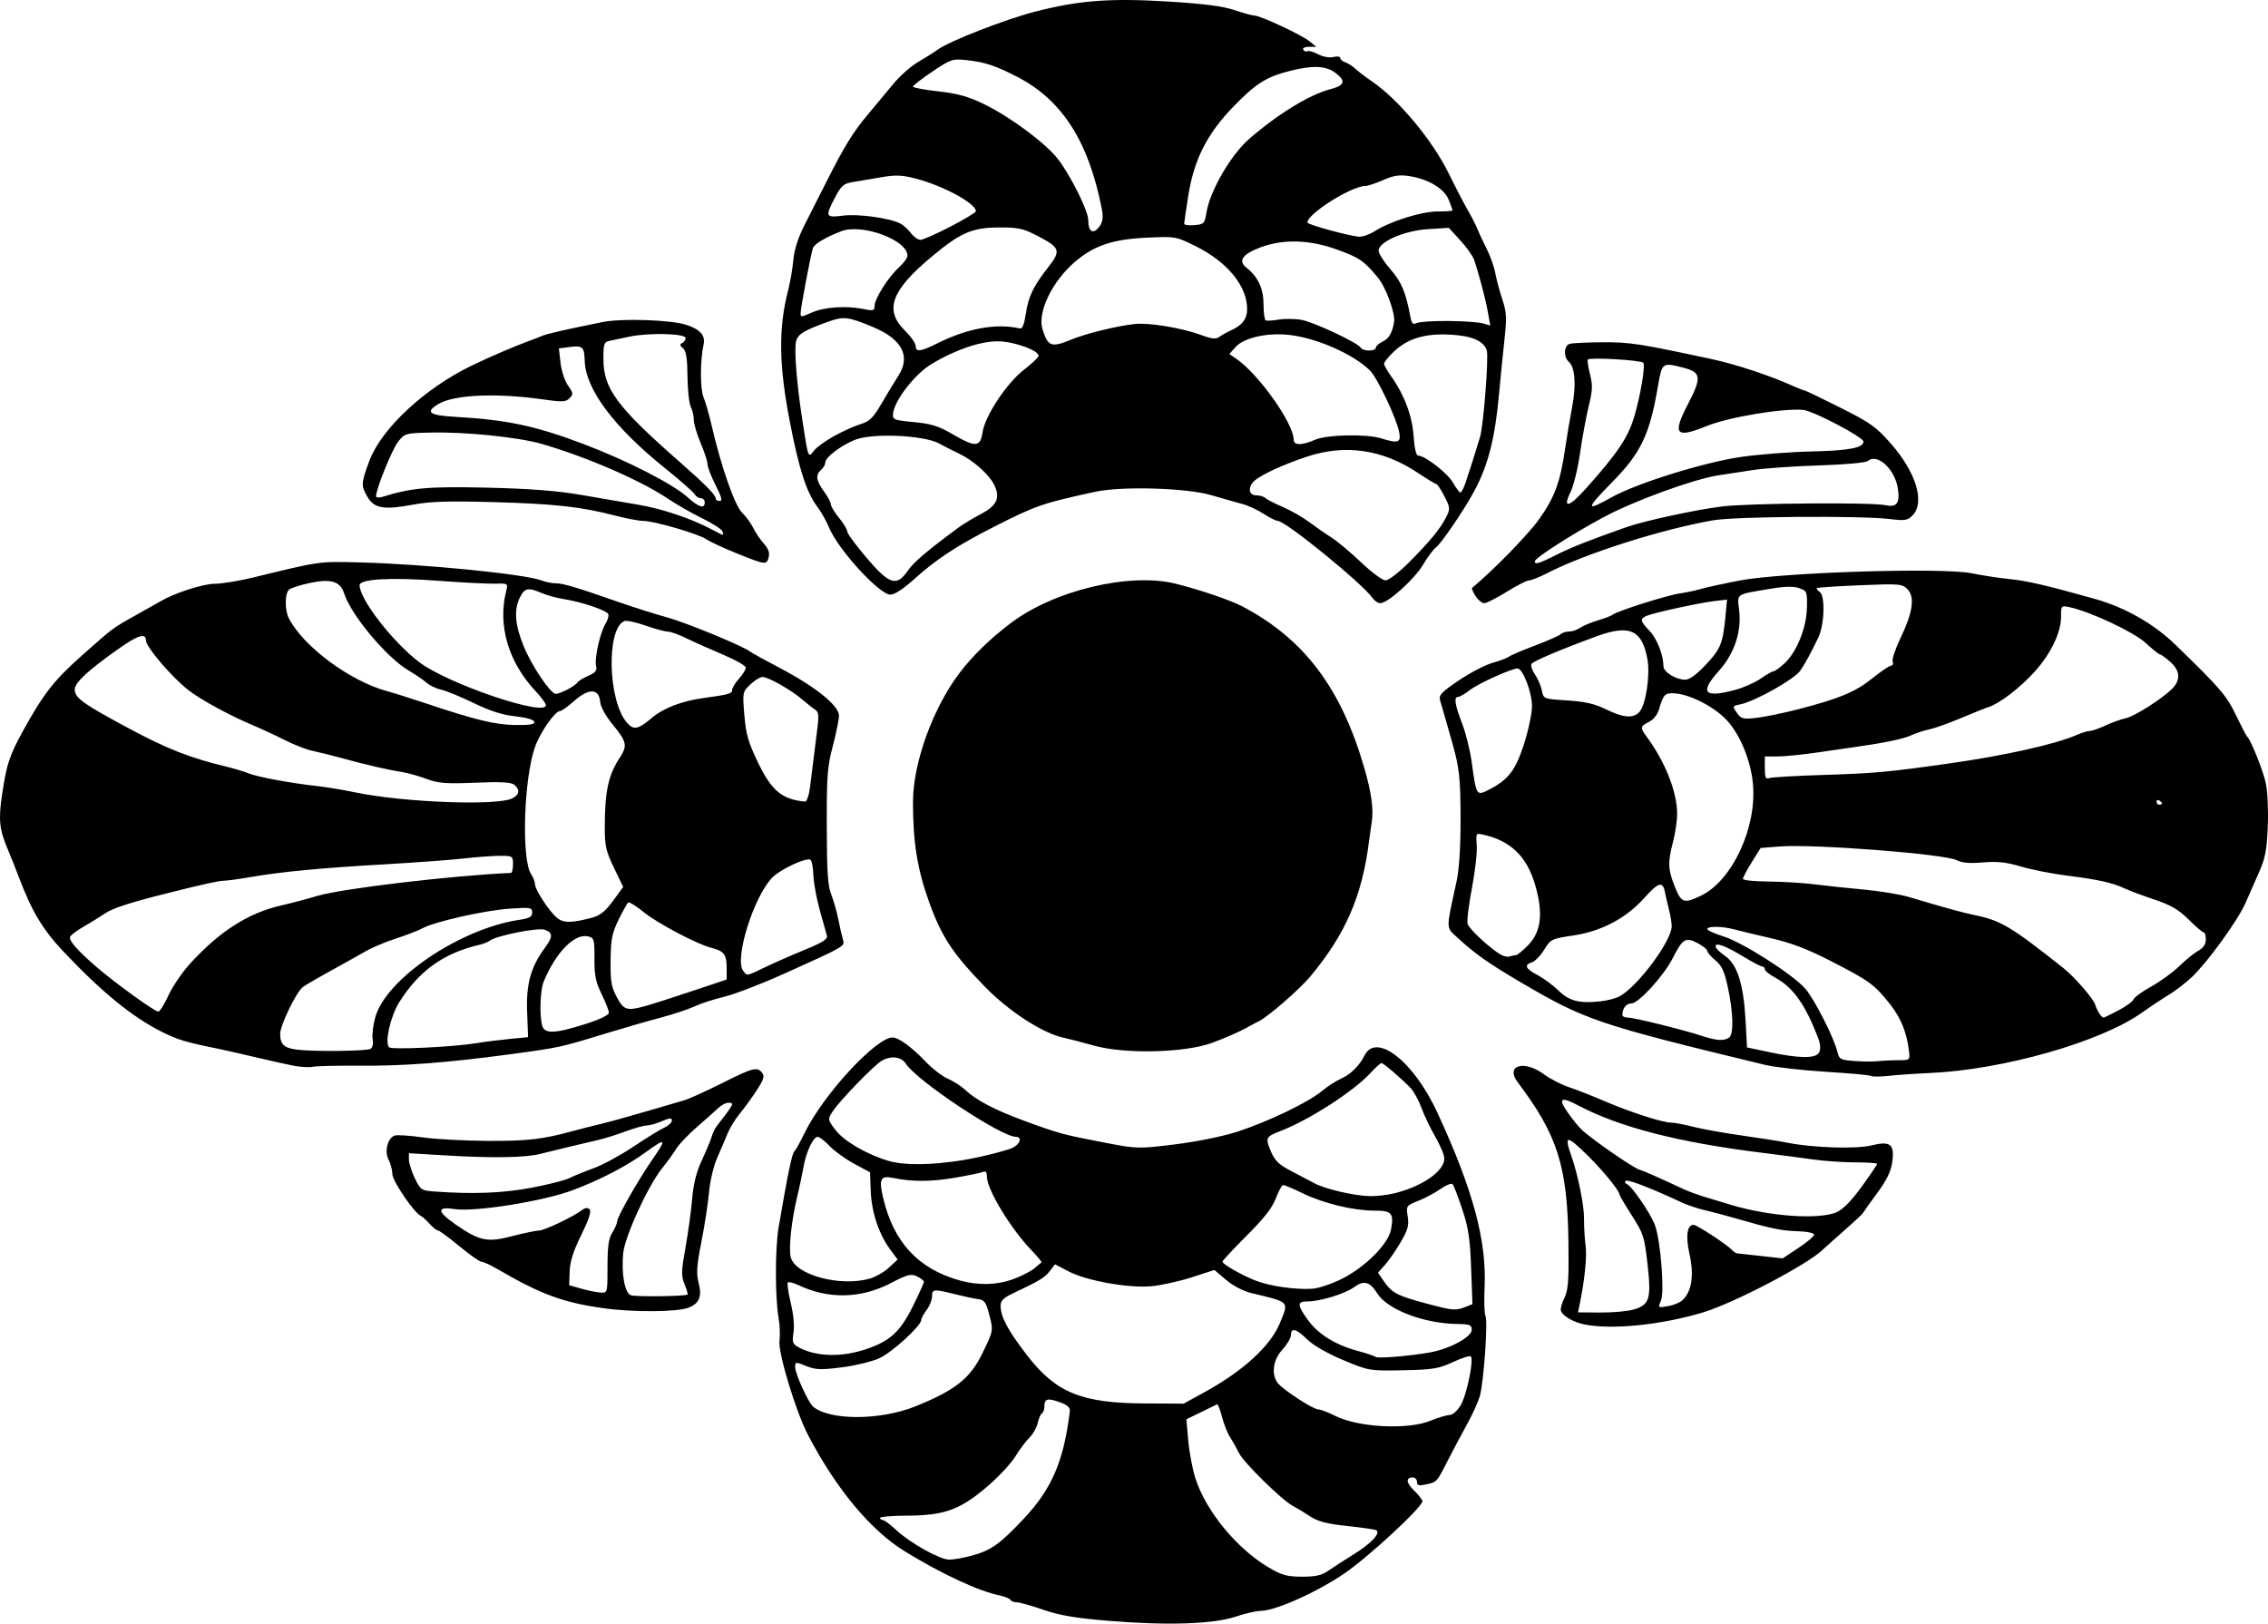 <?xml version="1.0" encoding="UTF-8" standalone="no"?>
<!-- Created with Inkscape (http://www.inkscape.org/) -->
<svg
   xmlns:svg="http://www.w3.org/2000/svg"
   xmlns="http://www.w3.org/2000/svg"
   version="1.0"
   width="910.832"
   height="651.997"
   id="svg3389">
  <defs
     id="defs3391" />
  <g
     transform="translate(274.355,-171.501)"
     id="layer1">
    <path
       d="M 170.936,822.386 C 157.668,821.294 151.202,820.201 144.669,817.947 C 139.903,816.302 135.105,814.957 134.008,814.957 C 132.911,814.957 131.747,814.51 131.421,813.964 C 131.096,813.418 129.21,812.637 127.231,812.227 C 118.585,810.437 103.953,803.64 89.003,794.469 C 75.321,786.075 61.321,769.239 50.117,747.705 C 45.257,738.364 38.081,714.699 38.688,710.013 C 38.99,707.68 38.821,703.463 38.312,700.642 C 36.897,692.793 36.9,672.779 38.317,664.495 C 42.079,642.51 43.74,634.532 44.71,633.782 C 45.16,633.434 47.013,630.1 48.828,626.373 C 56.278,611.078 77.453,588.125 84.114,588.125 C 86.545,588.125 91.898,592.056 97.547,597.992 C 100.14,600.717 104.1,603.743 106.347,604.715 C 108.594,605.688 111.67,607.655 113.182,609.086 C 117.691,613.353 125.146,617.249 137.384,621.734 C 150.945,626.704 152.568,627.141 169.607,630.414 C 182.338,632.859 182.858,632.871 197.659,631.032 C 206.366,629.951 216.923,627.797 222.639,625.936 C 234.945,621.931 251.004,614.21 256.478,609.669 C 258.753,607.781 262.218,605.54 264.178,604.689 C 267.938,603.057 271.611,599.437 273.626,595.38 C 278.328,585.912 293.392,597.704 302.902,618.298 C 317.245,649.357 322.743,669.74 321.853,688.561 C 321.598,693.96 321.76,699.09 322.213,699.959 C 323.24,701.931 321.553,726.268 319.994,731.971 C 319.361,734.289 317.049,739.418 314.857,743.37 C 312.666,747.322 309.175,753.889 307.1,757.964 C 302.583,766.835 302.759,766.643 298.269,767.623 C 295.427,768.244 294.694,768.035 294.694,766.604 C 294.694,765.613 293.981,764.803 293.109,764.803 C 290.105,764.803 290.293,766.889 293.589,770.113 C 295.407,771.89 296.894,773.784 296.894,774.32 C 296.894,776.699 275.534,796.503 265.653,803.285 C 254.637,810.846 237.814,818.377 231.938,818.377 C 230.26,818.377 225.748,819.421 221.912,820.698 C 212.855,823.712 194.441,824.322 170.936,822.386 z M 258.942,802.36 C 260.757,801.082 265.46,798.048 269.393,795.617 C 276.285,791.358 280.195,787.173 278.373,786.006 C 277.892,785.698 272.644,784.931 266.71,784.302 C 258.63,783.446 254.92,782.494 251.931,780.514 C 249.737,779.059 246.562,777.14 244.875,776.25 C 240.432,773.904 225.104,758.853 223.222,754.989 C 222.34,753.177 220.752,750.358 219.692,748.725 C 218.633,747.091 217.149,743.366 216.395,740.446 C 215.642,737.526 214.758,735.272 214.432,735.437 C 214.106,735.602 211.199,737.019 207.973,738.586 L 202.108,741.436 L 202.849,749.985 C 203.257,754.687 204.553,761.523 205.73,765.176 C 209.964,778.324 222.234,793.27 235.048,800.888 C 240.366,804.05 242.449,804.633 248.491,804.656 C 253.904,804.677 256.444,804.119 258.942,802.36 z M 115.911,796.203 C 123.596,794.129 127.186,791.584 136.741,781.433 C 148.058,769.412 152.877,758.179 155.284,738.215 C 155.465,736.717 154.321,735.696 151.208,734.573 C 146.355,732.822 145.084,733.182 145.084,736.307 C 145.084,737.486 144.627,738.744 144.069,739.102 C 143.51,739.46 142.742,741.221 142.362,743.016 C 141.981,744.811 140.501,747.417 139.071,748.809 C 137.642,750.2 135.069,753.645 133.353,756.464 C 131.637,759.284 126.395,764.842 121.703,768.816 C 111.024,777.864 104.788,780.078 89.807,780.144 C 83.909,780.17 79.082,780.576 79.081,781.046 C 79.081,781.516 79.574,781.901 80.177,781.901 C 80.78,781.901 83.203,783.707 85.561,785.914 C 91.084,791.085 102.982,797.748 106.803,797.811 C 108.438,797.837 112.536,797.114 115.911,796.203 z M 300.195,742.006 C 303.265,740.752 306.708,739.726 307.846,739.726 C 309.022,739.726 310.936,738.015 312.279,735.764 C 314.664,731.765 317.616,717.503 316.334,716.174 C 315.953,715.78 312.723,716.814 309.156,718.472 C 303.425,721.137 301.089,721.519 289.057,721.754 C 275.552,722.018 275.359,721.985 264.992,717.64 C 258.655,714.983 253.008,711.738 250.645,709.395 C 246.29,705.076 244.091,704.487 244.091,707.641 C 244.091,708.802 242.528,711.446 240.619,713.516 C 236.869,717.582 236.087,723.472 238.837,726.947 C 240.935,729.599 252.972,737.443 254.987,737.472 C 255.952,737.485 258.969,738.622 261.692,739.998 C 271.089,744.747 290.947,745.783 300.195,742.006 z M 93.257,736.264 C 109.11,729.883 115.209,725.091 120.041,715.219 C 124.596,705.913 124.598,705.905 122.97,699.581 C 121.671,694.535 120.977,693.508 118.677,693.229 C 117.167,693.046 112.931,692.148 109.262,691.234 C 100.531,689.059 99.986,689.112 99.957,692.137 C 99.944,693.548 98.964,695.984 97.781,697.551 C 96.598,699.119 95.619,700.931 95.606,701.58 C 95.556,703.953 83.882,714.613 78.784,716.94 C 75.898,718.257 69.101,719.901 63.678,720.593 C 55.292,721.662 53.158,721.582 49.398,720.051 C 45.14,718.318 44.978,718.335 44.978,720.512 C 44.978,723.114 50.222,734.667 52.158,736.333 C 58.726,741.98 79.138,741.946 93.257,736.264 z M 209.394,730.559 C 224.944,722.022 235.85,712.033 239.622,702.871 C 243.301,693.938 243.856,694.526 228.182,690.763 C 224.965,689.99 220.8,687.818 218.035,685.471 L 213.346,681.489 L 204.242,684.435 C 199.234,686.056 191.92,687.669 187.987,688.021 C 178.775,688.843 161.939,685.815 154.755,682.042 L 149.339,679.199 L 147.309,681.872 C 145.308,684.508 142.978,685.924 132.709,690.743 C 128.686,692.631 127.483,693.796 127.483,695.804 C 127.483,700.294 130.403,705.766 138.148,715.789 C 149.746,730.799 159.921,734.953 185.418,735.086 L 201.001,735.167 L 209.394,730.559 z M 299.861,714.613 C 307.787,713.221 316.696,708.405 316.696,705.511 C 316.696,703.553 315.922,703.241 310.92,703.177 C 297.463,703.007 282.851,697.419 278.743,690.873 C 275.776,686.145 273.359,685.506 269.424,688.409 C 265.837,691.056 255.739,694.132 250.638,694.132 C 246.484,694.132 246.549,695.605 250.966,701.654 C 255.129,707.355 261.99,711.588 271.016,714.024 C 274.542,714.976 277.701,716.039 278.037,716.387 C 278.743,717.119 291.493,716.082 299.861,714.613 z M 72.714,713.527 C 82.87,710.277 87.085,706.508 92.266,696.043 C 94.694,691.138 96.681,686.732 96.681,686.252 C 96.681,685.772 95.426,684.786 93.892,684.062 C 91.473,682.92 90.077,683.28 83.374,686.778 C 71.432,693.01 58.3,693.293 46.314,687.578 C 44.326,686.63 42.405,686.159 42.045,686.532 C 41.685,686.905 42.203,690.564 43.197,694.662 C 44.29,699.171 44.732,703.871 44.317,706.563 C 43.717,710.448 43.96,711.196 46.229,712.459 C 53.025,716.241 62.98,716.643 72.714,713.527 z M 314.019,696.383 L 316.986,695.214 L 316.45,680.71 C 316.011,668.802 315.372,664.573 312.882,657.086 C 311.214,652.071 309.477,647.55 309.023,647.041 C 308.568,646.531 306.376,647.394 304.151,648.959 C 301.926,650.523 297.903,652.675 295.21,653.741 C 290.378,655.653 290.323,655.734 290.985,660.025 C 291.542,663.632 291.052,665.401 288.108,670.418 C 286.157,673.743 283.316,677.838 281.796,679.517 L 279.032,682.571 L 281.439,686.074 C 284.589,690.658 286.798,691.826 297.994,694.828 C 309.084,697.801 310.154,697.905 314.019,696.383 z M 264.759,684.937 C 274.13,680.157 283.25,670.953 284.286,665.229 C 285.479,658.644 284.601,657.656 277.56,657.656 C 269.163,657.656 257.075,654.732 248.86,650.714 C 245.131,648.89 241.609,647.397 241.034,647.397 C 240.46,647.397 239.116,649.767 238.049,652.664 C 236.65,656.459 233.382,660.65 226.348,667.673 C 220.981,673.031 216.589,677.748 216.589,678.155 C 216.589,679.174 224.183,683.504 229.962,685.782 C 235.556,687.986 245.964,689.471 252.658,689.02 C 255.253,688.846 260.698,687.008 264.759,684.937 z M 132.864,685.058 C 136.109,683.829 139.815,681.911 141.099,680.796 C 142.384,679.68 143.64,678.634 143.892,678.471 C 144.145,678.308 142.412,676.177 140.042,673.736 C 131.668,665.111 121.983,649.181 121.983,644.031 C 121.983,642.105 121.525,641.637 120.169,642.176 C 119.171,642.572 114.097,643.614 108.893,644.49 C 99.44,646.083 91.958,646.101 84.445,644.55 C 79.268,643.481 78.533,644.841 80.257,652.29 C 84.4,670.182 94.218,680.886 110.844,685.635 C 118.364,687.783 126.212,687.578 132.864,685.058 z M 75.013,684.936 C 77.315,684.274 80.76,682.286 82.669,680.518 L 86.141,677.304 L 83.03,673.078 C 78.539,666.978 75.643,658.18 75.327,649.677 L 75.052,642.268 L 68.702,638.849 C 65.21,636.968 60.77,633.762 58.835,631.724 C 56.9,629.687 54.736,628.02 54.026,628.02 C 52.21,628.02 49.381,634.111 48.284,640.383 C 47.773,643.301 46.61,648.765 45.698,652.527 C 43.524,661.499 42.335,672.771 43.191,676.305 C 44.927,683.473 63.032,688.384 75.013,684.936 z M 285.681,650.689 C 296.904,647.933 305.698,641.78 305.692,636.687 C 305.691,635.368 304.061,631.468 302.071,628.02 C 300.081,624.572 297.555,619.283 296.457,616.268 C 295.36,613.252 293.364,609.661 292.022,608.289 C 288.118,604.294 281.202,598.383 280.432,598.383 C 280.043,598.383 278.019,600.229 275.934,602.485 C 269.082,609.897 251.25,621.355 239.691,625.774 C 234.012,627.944 233.752,628.505 235.992,633.765 C 237.641,637.637 239.215,639.179 244.09,641.699 C 247.418,643.419 251.678,645.661 253.556,646.682 C 257.785,648.981 269.451,651.69 275.781,651.842 C 278.387,651.905 282.842,651.386 285.681,650.689 z M 118.764,636.143 C 124.556,634.884 130.62,633.228 132.239,632.464 C 135.34,631 136.274,628.02 133.632,628.02 C 127.717,628.02 93.986,605.619 89.435,598.668 C 87.583,595.839 83.656,595.327 79.833,597.417 C 76.832,599.057 62.524,613.843 59.926,617.989 C 58.034,621.008 58.057,621.146 61.113,625.199 C 64.555,629.763 73.828,635.154 82.682,637.737 C 90.023,639.879 104.527,639.238 118.764,636.143 z M 361.799,703.329 C 357.459,702.428 353.296,700 352.525,697.919 C 352.242,697.154 352.851,694.835 353.879,692.765 C 355.439,689.625 355.713,685.985 355.538,670.77 C 355.184,639.983 351.206,627.348 335.197,606.167 C 330.041,599.344 337.618,596.973 345.668,602.89 C 348.187,604.742 352.723,607.079 355.748,608.083 C 358.773,609.088 365.209,611.614 370.049,613.696 C 380.324,618.117 393.371,622.321 396.821,622.321 C 398.148,622.321 402.073,623.061 405.543,623.965 C 409.013,624.87 417.792,626.448 425.053,627.472 C 432.313,628.496 440.67,629.817 443.623,630.407 C 453.722,632.424 471.103,632.981 477.139,631.481 C 484.853,629.563 486.584,630.947 485.563,638.213 C 485.035,641.967 483.34,645.434 479.453,650.712 C 476.494,654.729 473.935,658.319 473.765,658.691 C 473.595,659.062 470.238,662.187 466.305,665.635 C 462.373,669.083 458.499,672.547 457.697,673.333 C 451.663,679.249 422.138,694.719 409.652,698.508 C 392.957,703.574 372.774,705.607 361.799,703.329 z M 381.957,697.306 C 388.155,695.382 388.859,692.958 387.277,678.984 C 386.047,668.128 385.629,666.833 381.029,659.666 C 378.318,655.441 376.099,651.687 376.099,651.325 C 376.099,649.796 369.628,641.809 363.471,635.738 C 354.773,627.162 353.712,627.154 356.705,635.691 C 359.389,643.346 361.894,655.818 361.802,661.076 C 361.753,663.897 362.026,668.59 362.408,671.505 C 363.014,676.125 362.084,685.386 360.004,695.467 L 359.375,698.511 L 368.525,698.573 C 373.557,698.607 379.602,698.037 381.957,697.306 z M 401.369,693.592 C 405.033,690.156 406.042,683.594 404.183,675.29 C 402.522,667.865 403.14,663.356 405.819,663.356 C 407.044,663.356 418.898,671.083 421.006,673.256 C 421.806,674.08 422.796,674.782 423.206,674.816 C 423.617,674.849 427.913,675.319 432.753,675.859 L 441.554,676.84 L 447.87,672.663 C 451.343,670.365 454.19,667.953 454.195,667.304 C 454.2,666.645 451.394,666.042 447.846,665.94 C 441.157,665.748 436.902,664.882 423.403,660.967 C 418.865,659.652 412.924,658.073 410.202,657.459 C 407.479,656.846 403.271,655.42 400.851,654.29 C 388.393,648.477 379.203,644.948 378.518,645.713 C 378.095,646.184 378.346,646.791 379.076,647.062 C 380.98,647.768 388.429,658.653 390.227,663.356 C 392.538,669.402 394.213,690.35 392.666,693.867 C 391.428,696.685 391.467,696.715 395.442,696.047 C 397.659,695.674 400.327,694.569 401.369,693.592 z M 463.243,658.288 C 465.745,657.205 469.183,653.703 473.278,648.065 C 476.703,643.349 479.506,639.218 479.506,638.885 C 479.506,638.551 475.582,638.279 470.785,638.279 C 465.989,638.279 458.44,637.766 454.009,637.138 C 449.579,636.511 440.014,635.259 432.753,634.354 C 399.651,630.232 375.928,624.114 359.614,615.489 C 352.439,611.697 351.24,612.45 355.247,618.231 C 357.164,620.997 359.794,624.216 361.091,625.385 C 365.652,629.493 381.289,640.302 383.905,641.154 C 386.25,641.918 391.039,644.028 401.951,649.105 C 403.766,649.95 407.727,651.387 410.752,652.299 C 413.777,653.211 418.232,654.555 420.652,655.286 C 436.203,659.985 456.087,661.386 463.243,658.288 z M -32.027,696.837 C -48.503,694.493 -57.038,691.334 -74.828,680.992 C -77.495,679.442 -80.275,678.174 -81.007,678.174 C -81.739,678.174 -85.745,675.355 -89.91,671.911 C -94.074,668.466 -97.92,665.645 -98.455,665.642 C -98.991,665.638 -100.51,664.427 -101.832,662.949 C -103.153,661.472 -104.709,660.061 -105.289,659.815 C -107.944,658.686 -116.736,645.825 -116.772,643.019 C -116.793,641.352 -117.478,638.74 -118.294,637.214 C -120.066,633.899 -118.674,628.449 -115.816,627.512 C -114.808,627.182 -109.775,627.511 -104.632,628.244 C -99.489,628.978 -87.608,629.612 -78.23,629.654 C -62.224,629.725 -56.376,629.026 -43.578,625.511 C -41.158,624.846 -36.455,623.653 -33.127,622.86 C -29.8,622.067 -21.632,619.811 -14.976,617.847 C -8.321,615.882 -1.39,613.86 0.425,613.352 C 2.24,612.844 9.007,609.781 15.463,606.546 C 28.122,600.202 29.708,599.79 31.732,602.317 C 32.8,603.651 32.364,605.03 29.477,609.441 C 27.508,612.45 24.461,616.638 22.707,618.749 C 20.953,620.859 18.755,624.45 17.822,626.728 C 16.89,629.006 14.996,633.434 13.613,636.569 C 12.217,639.734 10.786,645.816 10.395,650.247 C 10.007,654.636 8.638,663.566 7.352,670.092 C 5.45,679.746 5.236,682.819 6.206,686.582 C 7.625,692.092 6.545,694.848 2.283,696.59 C -2.13,698.395 -20.163,698.524 -32.027,696.837 z M 1.814,691.343 C 1.974,691.188 1.403,689.316 0.546,687.183 C -0.824,683.77 -0.776,681.999 0.939,672.474 C 2.012,666.519 3.217,657.728 3.617,652.94 C 4.122,646.891 5.295,642.194 7.458,637.551 C 9.17,633.876 10.948,629.627 11.408,628.107 C 11.868,626.588 12.672,624.793 13.194,624.118 C 20.655,614.466 20.717,614.342 18.026,614.342 C 17.118,614.342 15.422,615.239 14.257,616.336 C 13.091,617.433 9.193,620.896 5.595,624.03 C 1.996,627.165 -1.754,631.093 -2.739,632.759 C -3.724,634.426 -6.296,637.979 -8.453,640.655 C -14.125,647.689 -23.459,668.079 -24.082,674.795 C -24.853,683.106 -23.473,690.691 -21.019,691.633 C -19.211,692.327 1.065,692.069 1.814,691.343 z M -30.377,680.118 C -30.377,671.948 -29.937,668.828 -28.452,666.48 C -27.393,664.806 -26.519,662.777 -26.509,661.971 C -26.486,660.181 -18.2,645.609 -12.529,637.387 C -6.432,628.548 -6.727,628.187 -15.095,634.254 C -22.749,639.803 -33.021,645.152 -44.128,649.372 C -55.963,653.87 -83.725,658.31 -91.984,657.026 C -99.066,655.926 -98.851,658.04 -91.356,663.227 C -81.712,669.899 -78.653,670.521 -68.502,667.87 C -63.869,666.66 -59.089,665.662 -57.879,665.652 C -55.711,665.634 -44.277,660.192 -40.583,657.42 C -39.29,656.449 -38.33,656.369 -37.562,657.165 C -36.793,657.961 -37.855,661.212 -40.905,667.398 C -44.101,673.88 -45.433,678.054 -45.577,682.043 L -45.778,687.621 L -40.828,689.018 C -38.105,689.786 -34.64,690.481 -33.127,690.563 C -30.381,690.712 -30.377,690.698 -30.377,680.118 z M -61.179,648.522 C -54.524,647.279 -47.593,645.528 -45.778,644.631 C -43.963,643.734 -39.508,641.92 -35.877,640.601 C -32.247,639.281 -25.069,635.383 -19.926,631.938 C -14.784,628.493 -9.214,625.064 -7.551,624.317 C -5.887,623.571 -4.525,622.297 -4.525,621.485 C -4.525,620.324 -5.374,620.378 -8.51,621.735 C -10.702,622.684 -13.437,623.46 -14.588,623.46 C -15.739,623.46 -19.515,624.51 -22.979,625.792 C -26.443,627.075 -31.257,628.597 -33.677,629.174 C -36.097,629.752 -41.295,630.98 -45.228,631.903 C -49.161,632.827 -54.583,634.152 -57.278,634.848 C -63.317,636.409 -76.416,636.625 -95.556,635.478 L -110.132,634.605 L -110.132,637.172 C -110.132,638.584 -109.066,641.951 -107.763,644.654 C -105.492,649.365 -105.16,649.587 -99.787,649.983 C -84.607,651.1 -72.535,650.643 -61.179,648.522 z M 477.203,603.596 C 476.877,603.259 468.723,602.5 459.082,601.91 C 449.442,601.32 438.336,600.059 434.403,599.108 C 367.101,582.828 362.328,581.212 336.198,565.861 C 323.391,558.336 317.954,554.492 310.904,547.979 C 306.267,543.694 306.288,545.271 310.605,525.432 C 311.636,520.698 312.215,511.851 312.209,500.925 C 312.199,483.637 311.758,479.769 308.505,468.439 C 307.515,464.991 306.263,460.631 305.724,458.751 C 305.185,456.87 304.411,454.201 304.005,452.821 C 303.366,450.651 304.381,449.556 311.494,444.744 C 316.02,441.683 322.136,438.501 325.085,437.674 C 328.034,436.846 331.009,435.721 331.697,435.174 C 332.385,434.626 337.088,432.618 342.148,430.712 C 347.208,428.805 351.818,426.768 352.393,426.185 C 352.968,425.602 354.466,425.125 355.723,425.125 C 356.98,425.125 358.985,424.45 360.179,423.625 C 361.372,422.801 364.576,421.465 367.299,420.658 C 370.022,419.851 372.744,418.798 373.349,418.32 C 375.237,416.828 395.1,410.542 400.301,409.792 C 403.024,409.398 406.737,408.616 408.552,408.053 C 410.367,407.49 417.405,405.955 424.191,404.643 C 441.298,401.333 505.676,399.312 517.447,401.715 C 521.689,402.581 528.624,403.637 532.86,404.063 C 539.817,404.763 547.293,406.503 566.874,411.977 C 578.997,415.367 590.57,421.939 599.266,430.374 C 617.328,447.894 619.839,450.817 623.642,458.751 C 625.745,463.139 627.751,466.986 628.099,467.299 C 629.605,468.656 634.502,480.888 635.629,486.107 C 636.305,489.242 636.649,496.997 636.392,503.341 C 636.01,512.785 635.388,516.09 632.961,521.579 C 631.331,525.265 628.843,530.914 627.432,534.131 C 624.354,541.152 612.119,558.035 605.833,563.935 C 603.347,566.268 599.187,569.46 596.588,571.027 C 593.988,572.594 589.229,575.757 586.012,578.054 C 569.386,589.93 529.892,601.166 500.408,602.409 C 495.265,602.626 488.073,603.12 484.426,603.507 C 480.779,603.894 477.529,603.934 477.203,603.596 z M 487.905,597.244 C 492.719,597.244 492.727,597.236 492.278,593.483 C 491.382,585.995 489.023,580.215 484.583,574.626 C 478.409,566.854 476.46,565.431 461.322,557.639 C 451.799,552.737 445.11,550.161 437.154,548.334 C 431.103,546.944 424.363,545.326 422.175,544.739 C 417.286,543.425 411.302,543.346 411.302,544.594 C 411.302,545.103 414.177,546.411 417.692,547.502 C 425.485,549.921 445.614,562.764 450.649,568.53 C 454.355,572.774 462.258,588.356 463.595,594.055 C 464.257,596.878 464.84,597.174 470.537,597.582 C 473.957,597.827 478.179,597.851 479.919,597.636 C 481.658,597.42 485.252,597.244 487.905,597.244 z M 456.221,594.109 C 456.847,592.851 456.738,590.851 455.926,588.695 C 450.764,574.998 445.803,567.976 438.529,564.074 C 436.26,562.857 434.403,561.359 434.403,560.745 C 434.403,560.131 433.944,559.628 433.382,559.628 C 432.82,559.628 429.479,557.882 425.957,555.747 C 418.572,551.272 414.602,549.809 414.602,551.562 C 414.602,552.225 416.305,553.925 418.387,555.339 C 423.31,558.683 425.876,566.725 426.666,581.286 L 427.253,592.114 L 436.053,593.984 C 448.347,596.597 454.961,596.637 456.221,594.109 z M 420.005,588.211 C 421.995,586.906 421.758,577.995 419.453,567.495 C 418.133,561.482 417.041,559.179 414.539,557.131 C 412.769,555.683 411.305,553.986 411.285,553.359 C 411.264,552.732 409.474,551.304 407.307,550.186 C 402.576,547.745 401.383,548.468 397.488,556.137 C 393.841,563.319 383.727,574.446 380.847,574.446 C 378.742,574.446 377.2,576.414 377.2,579.099 C 377.2,579.675 378.197,580.146 379.415,580.146 C 381.934,580.146 401.643,585.013 409.102,587.477 C 414.944,589.407 417.881,589.604 420.005,588.211 z M 576.401,577.25 C 579.434,575.657 582.174,573.658 582.489,572.808 C 582.804,571.958 586.021,569.628 589.64,567.63 C 593.258,565.631 598.299,561.963 600.841,559.479 C 603.384,556.994 606.826,554.203 608.49,553.276 C 610.537,552.136 611.515,550.679 611.515,548.77 C 611.515,547.219 611.135,545.95 610.671,545.95 C 610.206,545.95 607.478,543.618 604.608,540.769 C 600.56,536.75 597.482,534.951 590.877,532.745 C 586.194,531.181 580.878,529.198 579.063,528.339 C 574.124,526.002 568.159,524.662 555.961,523.15 C 549.911,522.4 541.495,520.75 537.26,519.483 C 531.38,517.723 527.768,517.333 521.981,517.833 C 516.683,518.29 513.537,518.024 511.53,516.949 C 506.891,514.463 454.077,510.354 440.44,511.418 L 432.726,512.019 L 429.164,517.718 C 427.205,520.851 425.603,523.869 425.603,524.424 C 425.603,524.979 430.182,525.464 435.778,525.503 C 441.375,525.542 449.667,526.04 454.205,526.611 C 458.742,527.182 467.735,528.137 474.188,528.732 C 480.641,529.327 488.809,530.675 492.339,531.728 C 507.682,536.301 513.413,537.876 518.9,539.029 C 529.286,541.211 533.295,543.612 554.209,560.177 C 558.772,563.791 566.37,572.534 567.106,575.016 C 567.794,577.338 569.615,580.146 570.434,580.146 C 570.682,580.146 573.367,578.842 576.401,577.25 z M 376.085,571.588 C 383.376,567.637 397.001,549.312 397.001,543.456 C 397.001,542.152 396.528,539.23 395.951,536.963 C 395.373,534.696 394.621,531.431 394.28,529.707 C 393.4,525.266 391.653,525.77 386,532.096 C 378.761,540.197 368.809,545.471 357.6,547.147 C 348.741,548.471 348.369,548.651 345.816,552.841 C 344.366,555.221 342.171,557.499 340.938,557.905 C 337.584,559.008 338.203,560.461 343.143,563.072 C 345.589,564.365 349.378,567.17 351.563,569.306 C 355.846,573.492 359.886,574.527 368.385,573.615 C 371.099,573.324 374.564,572.412 376.085,571.588 z M 334.423,555.069 C 334.999,555.069 337.224,553.251 339.368,551.03 C 344.643,545.564 345.477,538.187 342.117,526.724 C 338.815,515.46 332.356,509.187 321.518,506.721 C 318.332,505.996 318.326,506.004 318.711,511.016 C 318.923,513.778 318.042,521.531 316.753,528.247 C 315.464,534.962 314.696,541.39 315.046,542.533 C 315.672,544.577 323.675,552.033 328.155,554.747 C 329.415,555.51 331.106,555.895 331.912,555.602 C 332.717,555.309 333.848,555.069 334.423,555.069 z M 408.575,531.279 C 421.261,525.308 431.303,503.783 429.622,486.164 C 428.732,476.828 424.521,466.598 419.166,460.762 C 414.347,455.509 404.723,450.482 398.485,449.961 C 394.315,449.612 393.658,450.259 391.879,456.468 C 391.311,458.45 389.64,460.511 387.9,461.375 C 384.444,463.091 384.285,463.729 386.555,466.783 C 394.371,477.302 399.213,489.451 399.188,498.481 C 399.181,501.079 398.444,506.026 397.551,509.474 C 395.374,517.878 395.481,520.663 398.248,527.56 C 400.861,534.077 401.864,534.438 408.575,531.279 z M 593.914,494.153 C 593.914,493.877 593.419,493.334 592.814,492.946 C 592.209,492.559 591.714,492.785 591.714,493.449 C 591.714,494.113 592.209,494.656 592.814,494.656 C 593.419,494.656 593.914,494.43 593.914,494.153 z M 323.952,488.436 C 331.425,484.55 334.307,480.754 337.658,470.379 C 339.44,464.863 340.897,457.973 340.897,455.066 C 340.897,449.555 337.219,439.943 335.11,439.943 C 332.67,439.943 319.322,445.981 315.944,448.613 C 314.018,450.114 311.914,451.341 311.269,451.341 C 309.432,451.341 309.869,454.356 312.811,461.976 C 314.304,465.844 316.048,472.856 316.685,477.558 C 318.542,491.251 318.541,491.249 323.952,488.436 z M 458.341,482.678 C 478.498,482.049 483.952,481.547 508.658,478.048 C 530.775,474.916 550.909,470.419 559.531,466.687 C 561.648,465.77 564.09,465.02 564.957,465.02 C 565.823,465.02 568.609,464.052 571.148,462.869 C 573.686,461.686 577.347,460.369 579.284,459.941 C 582.98,459.125 593.817,452.24 598.039,448.024 C 601.503,444.566 601.18,440.726 597.13,437.194 C 595.268,435.571 593.412,434.243 593.004,434.242 C 592.597,434.241 590.036,432.183 587.313,429.669 C 582.566,425.285 564.874,416.998 556.604,415.284 C 553.439,414.628 553.346,414.735 553.374,419.012 C 553.415,425.346 549.373,433.863 542.899,441.083 C 537.106,447.544 528.771,453.978 524.366,455.39 C 522.987,455.831 517.899,457.867 513.058,459.913 C 508.218,461.958 502.525,463.983 500.408,464.411 C 498.29,464.839 495.012,465.914 493.124,466.798 C 490.069,468.23 482.246,469.862 470.706,471.475 C 468.588,471.771 461.842,472.748 455.714,473.646 C 449.586,474.544 442.284,475.279 439.487,475.279 L 434.403,475.279 L 434.403,479.96 C 434.403,483.666 434.749,484.504 436.064,483.981 C 436.978,483.618 447.002,483.031 458.341,482.678 z M 447.689,456.351 C 464.3,452.067 470.781,449.367 477.579,443.897 C 481.061,441.095 484.457,438.803 485.126,438.803 C 485.795,438.803 486.07,438.068 485.737,437.17 C 485.405,436.272 486.814,432.04 488.868,427.766 C 493.834,417.437 494.735,411.267 491.732,408.156 C 489.61,405.957 488.597,405.87 472.673,406.518 C 463.423,406.894 455.622,407.415 455.337,407.676 C 455.052,407.937 455.547,408.618 456.437,409.189 C 458.692,410.635 458.371,422.248 455.933,427.404 C 453.099,433.399 450.555,438.068 448.605,440.852 C 446.167,444.332 430.511,453.117 424.542,454.354 C 421.346,455.016 421.324,455.071 423.173,457.741 C 424.883,460.211 425.598,460.393 431.103,459.762 C 434.431,459.38 441.894,457.845 447.689,456.351 z M 384.088,457.326 C 386.63,454.394 388.403,442.578 387.257,436.217 C 385.138,424.468 380.083,422.172 366.937,426.989 C 352.43,432.306 341.454,436.956 340.7,438.107 C 340.289,438.734 340.912,440.643 342.084,442.349 C 343.256,444.055 344.508,446.964 344.865,448.814 C 345.512,452.168 345.541,452.18 355.031,452.776 C 362.127,453.222 366.088,454.128 370.599,456.336 C 377.68,459.803 381.686,460.097 384.088,457.326 z M 422.509,448.537 C 425.902,447.621 430.53,445.569 432.794,443.977 C 435.058,442.385 437.341,441.083 437.867,441.083 C 438.392,441.083 440.36,439.672 442.238,437.948 C 447.197,433.397 451.13,423.684 451.308,415.55 C 451.449,409.056 451.342,408.785 448.184,407.676 C 445.902,406.875 442.412,406.952 436.633,407.934 C 422.303,410.367 423.31,409.657 424.115,416.76 C 425.08,425.267 422.118,434.046 415.977,440.88 C 408.061,449.689 409.966,451.922 422.509,448.537 z M 410.747,438.388 C 416.712,432.058 417.575,429.876 418.648,418.414 L 419.223,412.274 L 413.888,412.913 C 407.76,413.647 389.687,417.604 386.825,418.839 C 384.176,419.982 384.392,421.004 388.097,424.842 C 391.08,427.933 393.68,434.535 393.695,439.052 C 393.702,441.339 398.6,444.391 402.369,444.457 C 404.118,444.487 406.897,442.475 410.747,438.388 z M -156.335,599.488 C -159.058,598.965 -165.988,597.422 -171.736,596.059 C -177.484,594.696 -184.167,593.179 -186.587,592.687 C -199.834,589.998 -203.01,589.046 -209.347,585.866 C -221.295,579.872 -233.562,569.855 -248.988,553.498 C -257.308,544.677 -261.743,537.209 -267.01,523.153 C -268.067,520.332 -269.909,515.715 -271.104,512.894 C -274.655,504.505 -275.046,500.789 -273.481,490.286 C -271.688,478.261 -270.53,474.807 -264.83,464.499 C -256.718,449.825 -252.539,444.538 -240.921,434.244 C -228.877,423.572 -229.148,423.774 -220.132,418.729 C -215.598,416.191 -210.899,413.542 -209.689,412.842 C -203.989,409.543 -192.688,405.922 -188.114,405.929 C -185.324,405.933 -178.393,404.803 -172.713,403.416 C -145.629,396.806 -146.501,396.929 -129.934,397.349 C -104.024,398.004 -63.233,402.064 -56.7,404.638 C -55.152,405.248 -52.649,405.747 -51.139,405.747 C -48.182,405.747 -43.308,407.2 -25.726,413.325 C -19.538,415.481 -10.836,418.233 -6.387,419.44 C 1.036,421.455 24.246,431.015 26.827,433.121 C 27.432,433.615 32.877,436.621 38.927,439.801 C 53.173,447.288 62.579,454.869 62.579,458.862 C 62.579,460.473 61.465,465.979 60.104,471.099 C 57.906,479.366 57.634,482.976 57.679,503.358 C 57.72,521.63 58.086,527.207 59.478,530.715 C 60.439,533.138 61.728,537.686 62.343,540.82 C 62.957,543.955 63.787,547.564 64.186,548.84 C 65.027,551.527 65.157,551.452 40.152,562.693 C 31.145,566.741 20.502,570.824 16.501,571.765 C 12.499,572.707 7.139,574.449 4.59,575.637 C 2.04,576.824 -4.148,578.876 -9.161,580.196 C -14.174,581.515 -24.217,584.415 -31.477,586.641 C -49.284,592.098 -49.935,592.239 -69.43,594.861 C -94.865,598.283 -112.167,599.597 -129.934,599.458 C -138.707,599.389 -147.122,599.582 -148.635,599.885 C -150.147,600.189 -153.613,600.01 -156.335,599.488 z M -125.534,592.685 C -124.702,592.152 -124.36,590.55 -124.693,588.747 C -125.001,587.076 -124.517,583.103 -123.616,579.92 C -119.249,564.483 -89.569,544.428 -65.854,540.89 C -61.71,540.272 -60.629,539.661 -60.629,537.937 C -60.629,535.922 -61.294,535.809 -69.705,536.4 C -79.868,537.115 -99.635,541.563 -104.694,544.273 C -106.515,545.249 -111.33,547.109 -115.394,548.407 C -119.458,549.705 -125.011,552.057 -127.733,553.634 C -130.456,555.211 -136.892,558.809 -142.034,561.628 C -147.177,564.448 -152.022,567.281 -152.8,567.925 C -155.538,570.189 -161.836,583.254 -161.836,586.67 C -161.836,590.859 -160.291,592.34 -155.231,592.999 C -148.644,593.858 -127.009,593.629 -125.534,592.685 z M -83.181,590.429 C -79.55,589.842 -73.362,589.057 -69.43,588.684 L -62.279,588.006 L -62.666,577.749 C -63.084,566.653 -61.173,559.784 -55.536,552.127 C -52.264,547.682 -52.256,546.159 -55.495,544.883 C -58.081,543.864 -75.108,547.227 -77.613,549.251 C -78.255,549.77 -80.265,550.546 -82.081,550.975 C -96.271,554.328 -106.072,561.369 -113.965,573.876 C -117.522,579.513 -119.936,590.075 -118.12,592.049 C -117.143,593.111 -92.799,591.982 -83.181,590.429 z M -39.469,582.789 C -33.553,580.914 -29.827,579.138 -29.827,578.192 C -29.827,577.344 -31.141,573.974 -32.746,570.704 C -35.129,565.849 -35.657,563.239 -35.622,556.483 C -35.582,548.804 -35.76,548.161 -38.085,547.556 C -43.494,546.149 -51.053,553.791 -56.001,565.666 C -57.4,569.026 -57.758,578.942 -56.636,583.28 C -55.734,586.765 -51.644,586.648 -39.469,582.789 z M -206.717,571.24 C -205.082,567.658 -201.122,561.857 -197.916,558.35 C -186.169,545.495 -174.604,538.118 -161.535,535.14 C -157.768,534.282 -151.126,532.523 -146.777,531.231 C -136.943,528.311 -92.518,523.055 -69.155,522.048 C -68.701,522.029 -68.33,520.474 -68.33,518.593 C -68.33,515.273 -68.482,515.174 -73.555,515.177 C -76.429,515.179 -82.988,515.659 -88.131,516.244 C -93.274,516.829 -107.382,517.874 -119.483,518.566 C -145.099,520.03 -161.077,521.538 -173.386,523.654 C -178.227,524.487 -183.177,525.171 -184.387,525.175 C -186.416,525.182 -192.242,526.458 -206.389,529.994 C -222.121,533.926 -229.127,536.195 -232.319,538.392 C -234.26,539.728 -238.097,542.103 -240.847,543.67 C -243.597,545.237 -246.014,547.068 -246.219,547.737 C -246.695,549.293 -243.18,553.282 -235.541,559.859 C -227.98,566.368 -212.259,577.725 -210.789,577.74 C -210.184,577.746 -208.351,574.821 -206.717,571.24 z M -15.104,575.479 C -12.613,574.794 -4.264,572.122 3.45,569.543 L 17.476,564.853 L 17.476,560.1 C 17.476,554.863 16.341,553.375 11.419,552.157 C 5.715,550.746 -10.355,542.271 -15.903,537.749 C -18.832,535.361 -21.583,533.633 -22.014,533.909 C -22.446,534.186 -24.201,537.282 -25.914,540.791 C -28.583,546.257 -29.044,548.592 -29.137,557.104 C -29.229,565.504 -28.849,567.785 -26.675,571.882 C -23.872,577.165 -22.628,577.551 -15.104,575.479 z M 33.198,559.779 C 36.954,557.981 44.123,554.834 49.13,552.785 C 56.079,549.94 58.112,548.624 57.726,547.219 C 57.448,546.208 56.156,541.586 54.855,536.95 C 53.554,532.313 52.4,525.941 52.29,522.79 C 52.18,519.639 51.604,516.893 51.009,516.688 C 48.953,515.979 39.263,520.52 35.981,523.73 C 28.453,531.092 20.399,556.747 24.147,561.426 C 25.801,563.491 25.223,563.596 33.198,559.779 z M -36.851,540.091 C -33.373,539.176 -31.37,537.603 -28.202,533.299 L -24.079,527.697 L -27.778,520.01 C -30.989,513.339 -31.477,511.195 -31.477,503.775 C -31.477,489.384 -30.057,482.75 -25.499,475.848 C -22.289,470.988 -22.611,469.373 -28.118,462.688 C -31.172,458.981 -33.134,455.414 -33.343,453.191 C -33.841,447.892 -37.929,447.818 -43.773,453.001 C -46.278,455.223 -48.832,457.041 -49.448,457.041 C -51.444,457.041 -57.318,465.437 -59.45,471.336 C -64.005,483.942 -65.023,516.646 -61.044,522.551 C -60.211,523.788 -59.52,525.583 -59.509,526.541 C -59.483,528.775 -53.857,537.397 -50.692,540.052 C -48.127,542.204 -44.921,542.213 -36.851,540.091 z M -68.605,492.099 C -65.728,490.649 -65.437,488.692 -67.795,486.663 C -69.024,485.607 -73.142,485.383 -83.472,485.809 C -95.216,486.294 -98.371,486.053 -102.982,484.32 C -106.007,483.182 -110.462,481.931 -112.883,481.539 C -118.892,480.566 -126.71,478.766 -136.534,476.094 C -141.072,474.859 -146.664,473.466 -148.962,472.997 C -151.259,472.529 -156.21,470.597 -159.963,468.705 C -163.715,466.813 -169.509,464.123 -172.836,462.727 C -182.06,458.856 -193.788,452.469 -198.688,448.647 C -205.327,443.469 -215.739,431.298 -215.739,428.716 C -215.739,425.643 -218.769,426.475 -226.003,431.537 C -238.824,440.508 -244.341,445.576 -244.341,448.384 C -244.341,451.773 -241.004,454.156 -222.13,464.249 C -207.146,472.261 -197.988,475.853 -183.837,479.268 C -180.509,480.071 -176.311,481.329 -174.507,482.065 C -170.933,483.522 -157.445,486.02 -146.985,487.163 C -143.355,487.559 -136.489,488.697 -131.727,489.691 C -112.351,493.736 -74.702,495.172 -68.605,492.099 z M 50.964,487.532 C 51.385,484.241 51.941,479.752 52.2,477.558 C 52.46,475.364 53.137,469.978 53.706,465.59 C 54.591,458.761 54.488,457.446 52.989,456.471 C 52.026,455.844 49.706,454.012 47.833,452.4 C 43.4,448.585 34.194,443.362 31.902,443.362 C 30.913,443.362 28.691,444.721 26.963,446.381 C 23.857,449.364 23.83,449.507 24.579,458.634 C 25.204,466.258 26.139,469.541 29.932,477.447 C 35.5,489.052 39.636,492.518 48.963,493.4 C 49.648,493.464 50.539,490.852 50.964,487.532 z M -12.635,459.831 C -7.95,455.853 -0.569,453.006 8.125,451.823 C 18.123,450.463 19.676,450.03 19.676,448.607 C 19.676,447.786 20.914,445.731 22.426,444.04 C 23.939,442.349 25.172,440.35 25.167,439.599 C 25.162,438.848 21.078,436.518 16.092,434.421 C 11.105,432.325 4.501,429.376 1.415,427.867 C -1.671,426.359 -5.101,425.125 -6.208,425.125 C -7.315,425.125 -11.33,424.036 -15.131,422.706 C -18.932,421.376 -22.725,420.559 -23.561,420.892 C -30.946,423.828 -30.236,452.945 -22.565,461.728 C -19.896,464.784 -18.053,464.432 -12.635,459.831 z M -59.801,461.315 C -60.069,460.479 -63.246,459.58 -67.492,459.14 C -72.527,458.618 -77.579,457.004 -84.114,453.831 C -89.278,451.324 -95.14,448.913 -97.142,448.474 C -99.144,448.035 -101.772,446.79 -102.982,445.708 C -104.192,444.626 -107.499,442.373 -110.331,440.7 C -119.167,435.482 -133.424,418.402 -136.177,409.736 C -137.704,404.932 -141.504,403.803 -150.024,405.623 C -153.798,406.429 -157.504,407.619 -158.26,408.267 C -159.99,409.749 -160.047,416.495 -158.357,419.785 C -152.53,431.132 -133.886,444.969 -118.933,449.045 C -116.21,449.787 -109.352,451.943 -103.692,453.835 C -83.308,460.652 -75.526,462.541 -67.413,462.641 C -61.417,462.715 -59.463,462.374 -59.801,461.315 z M -55.129,454.672 C -55.129,453.996 -56.985,451.468 -59.254,449.055 C -70.189,437.424 -74.54,422.643 -71.08,408.883 C -70.297,405.771 -70.329,405.751 -75.636,405.883 C -78.576,405.957 -88.653,405.443 -98.032,404.742 C -117.367,403.297 -129.934,403.991 -129.934,406.502 C -129.934,412.164 -116.594,429.376 -105.958,437.437 C -94.476,446.139 -55.129,459.481 -55.129,454.672 z M -46.519,448.42 C -44.623,447.44 -42.78,446.149 -42.425,445.553 C -42.069,444.956 -40.114,443.748 -38.082,442.868 C -35.181,441.612 -34.513,440.766 -34.976,438.934 C -35.707,436.037 -33.342,425.429 -31.207,422.027 C -30.334,420.636 -29.811,418.905 -30.045,418.179 C -30.535,416.654 -40.639,413.216 -47.984,412.075 C -50.75,411.645 -54.711,410.558 -56.786,409.66 C -62.201,407.315 -63.662,407.604 -65.551,411.39 C -68.031,416.359 -67.557,422.475 -64.028,431.046 C -60.778,438.938 -53.29,450.068 -51.172,450.153 C -50.509,450.18 -48.415,449.4 -46.519,448.42 z M 164.886,591.367 C 160.348,590.085 154.87,588.66 152.712,588.202 C 144.389,586.432 130.815,577.64 121.282,567.844 C 108.233,554.436 103.798,547.705 98.738,533.632 C 94.02,520.51 92.293,509.741 92.305,493.516 C 92.316,477.883 100.25,455.911 111.001,441.736 C 116.251,434.814 123.446,427.83 131.77,421.577 C 149.144,408.524 179.237,401.354 197.676,405.872 C 207.025,408.163 219.856,412.522 224.587,415.015 C 249.505,428.143 264.395,447.969 273.703,480.408 C 276.403,489.82 277.306,496.398 276.572,501.32 C 276.138,504.237 275.621,507.907 275.424,509.474 C 272.671,531.38 265.976,546.742 251.778,563.731 C 247.598,568.732 235.171,579.57 231.44,581.468 C 229.625,582.391 227.15,583.71 225.94,584.4 C 223.579,585.745 218.078,588.15 212.739,590.172 C 201.832,594.303 177.432,594.912 164.886,591.367 z M 276.88,411.663 C 272.833,405.855 241.985,380.736 238.844,380.69 C 238.075,380.679 235.498,379.395 233.116,377.837 C 230.734,376.279 226.907,374.51 224.612,373.907 C 222.317,373.303 216.727,371.711 212.189,370.37 C 202.226,367.424 176.18,366.66 165.436,368.998 C 144.35,373.587 141.809,374.46 125.389,382.762 C 110.217,390.432 101.636,396.046 92.662,404.175 C 88.521,407.925 84.871,410.306 83.262,410.306 C 78.779,410.306 62.087,392.03 58.549,383.246 C 57.6,380.889 55.487,377.165 53.854,374.971 C 49.52,369.148 46.546,359.953 42.876,341.03 C 38.387,317.887 38.209,303.299 42.224,287.771 C 43.035,284.637 43.953,279.251 44.264,275.803 C 44.642,271.618 46.182,266.881 48.897,261.555 C 51.134,257.166 55.033,249.472 57.561,244.457 C 64.725,230.248 68.192,224.616 74.13,217.543 C 77.155,213.94 81.78,208.384 84.408,205.198 C 87.035,202.011 91.491,198.062 94.308,196.423 C 97.126,194.783 100.76,192.491 102.384,191.329 C 107.14,187.926 129.312,179.296 141.234,176.207 C 158.81,171.654 171.459,170.684 194.672,172.109 C 209.061,172.993 216.826,173.995 221.446,175.564 C 225.025,176.78 228.657,177.775 229.518,177.775 C 231.854,177.775 248.405,185.518 251.552,188.083 L 254.288,190.313 L 251.325,190.313 C 249.598,190.313 248.65,190.797 249.052,191.472 C 249.432,192.109 250.144,192.374 250.634,192.06 C 251.123,191.746 253.093,192.3 255.01,193.291 C 257.031,194.336 259.629,194.798 261.194,194.391 C 262.678,194.005 263.892,194.178 263.892,194.774 C 263.892,195.371 264.795,196.156 265.898,196.519 C 267.002,196.882 268.858,198.07 270.024,199.16 C 271.189,200.25 274.123,202.486 276.543,204.128 C 287.171,211.339 300.858,227.714 307.396,241.037 C 310.165,246.679 313.626,253.348 315.087,255.855 C 316.548,258.363 318.254,261.697 318.879,263.264 C 319.503,264.832 321.212,268.479 322.677,271.369 C 324.141,274.259 325.696,278.619 326.132,281.058 C 326.568,283.496 327.832,288.237 328.94,291.592 C 330.706,296.939 330.814,298.982 329.814,308.12 C 329.186,313.855 328.231,323.421 327.693,329.376 C 326.043,347.623 323.32,358.295 317.609,368.903 C 313.636,376.28 304.464,389.754 302.38,391.272 C 301.349,392.024 298.976,395.203 297.105,398.338 C 293.629,404.165 282.993,413.726 279.988,413.726 C 279.07,413.726 277.671,412.798 276.88,411.663 z M 90.236,400.665 C 92.596,397.228 97.756,392.836 110.555,383.37 C 112.362,382.034 116.406,379.593 119.543,377.946 C 126.093,374.507 127.491,371.378 124.846,366.077 C 122.81,361.999 116.461,356.353 111.025,353.786 C 108.884,352.776 105.152,350.875 102.732,349.564 C 96.519,346.197 75.746,345.333 68.903,348.156 C 63.158,350.526 57.079,355.187 57.079,357.221 C 57.079,358.053 56.336,359.372 55.429,360.153 C 53.078,362.174 53.377,364.521 56.529,368.803 C 58.041,370.858 59.299,373.214 59.323,374.04 C 59.348,374.865 60.833,377.317 62.624,379.487 C 64.414,381.658 65.879,384.091 65.879,384.894 C 65.879,385.698 69.372,390.462 73.64,395.481 C 82.829,406.286 85.75,407.198 90.236,400.665 z M 291.394,397.442 C 299.897,388.927 304.126,383.777 306.468,379.084 C 308.091,375.832 308.045,375.336 305.691,370.739 C 304.315,368.051 302.861,365.852 302.461,365.852 C 302.06,365.852 298.787,363.881 295.188,361.472 C 281.003,351.98 265.998,349.757 250.569,354.864 C 241.234,357.954 232.308,362.042 229.515,364.507 C 226.68,367.008 227.028,370.411 230.12,370.411 C 231.512,370.411 233.12,370.871 233.695,371.433 C 234.27,371.995 237.463,373.633 240.791,375.074 C 244.118,376.514 248.92,379.26 251.461,381.176 C 254.002,383.092 257.962,385.84 260.261,387.282 C 262.561,388.724 267.907,393.195 272.143,397.217 C 276.378,401.239 280.833,404.547 282.043,404.567 C 283.283,404.587 287.364,401.478 291.394,397.442 z M 314.131,365.567 C 315.513,361.547 318.377,352.541 320.043,346.974 C 321.417,342.387 323.553,314.912 322.742,312.264 C 321.564,308.418 316.794,306.346 308.043,305.878 C 297.903,305.335 290.981,307.426 285.409,312.713 C 283.255,314.757 281.493,316.935 281.493,317.552 C 281.493,318.17 282.764,320.441 284.318,322.601 C 289.584,329.919 292.784,338.438 293.351,346.647 C 293.688,351.529 294.372,354.453 295.177,354.453 C 297.912,354.453 306.977,361.482 309.14,365.281 C 310.39,367.476 311.738,369.271 312.135,369.271 C 312.532,369.271 313.43,367.604 314.131,365.567 z M 60.526,346.657 C 63.935,344.77 68.735,342.601 71.192,341.838 C 74.941,340.675 76.312,339.33 79.713,333.489 C 81.942,329.66 84.971,324.656 86.444,322.37 C 91.48,314.555 87.941,307.733 76.33,302.87 C 66.23,298.64 64.483,298.434 58.118,300.731 C 48.395,304.24 46.063,305.675 45.358,308.583 C 44.524,312.027 45.579,325.324 47.867,340.205 C 50.233,355.599 50.212,355.542 52.472,352.549 C 53.493,351.196 57.118,348.545 60.526,346.657 z M 120.253,345.049 C 121.226,338.505 129.902,325.398 136.827,320.011 C 139.849,317.661 142.492,315.207 142.701,314.559 C 143.38,312.448 133.04,308.62 126.511,308.564 C 119.38,308.503 109.211,311.966 99.715,317.689 C 93.078,321.689 84.851,332.301 84.302,337.571 C 84.046,340.034 84.518,340.228 92.657,341.003 C 99.565,341.662 102.635,342.614 108.058,345.78 C 117.457,351.267 119.346,351.154 120.253,345.049 z M 253.752,348.106 C 258.523,346.02 274.45,345.687 280.386,347.549 C 287.178,349.679 288.367,349.264 287.554,345.049 C 286.471,339.44 278.796,323.215 275.847,320.304 C 269.168,313.709 254.439,307.221 243.351,305.99 C 234.534,305.011 225.199,307.128 221.849,310.866 L 219.339,313.666 L 222.089,315.537 C 231.05,321.632 245.191,341.541 245.191,348.062 C 245.191,350.403 248.459,350.42 253.752,348.106 z M 101.979,309.424 C 114.219,303.306 125.705,301.231 135.287,303.407 C 136.226,303.621 137.007,301.668 137.602,297.622 C 138.638,290.579 140.561,286.561 146.616,278.794 C 151.843,272.09 151.463,270.998 142.224,266.183 C 136.612,263.258 134.543,262.806 126.933,262.841 C 115.945,262.891 111.351,264.905 99.427,274.899 C 83.54,288.216 80.744,296.05 88.981,304.169 C 91.401,306.554 93.381,309.355 93.381,310.392 C 93.381,312.98 95.298,312.764 101.979,309.424 z M 278.193,311.114 C 278.193,310.474 279.421,309.37 280.922,308.661 C 283.44,307.473 284.764,305.22 285.498,300.88 C 286.093,297.362 282.272,286.898 278.918,282.86 C 273.332,276.134 271.527,274.916 262.242,271.597 C 251.467,267.746 241.013,267.453 232.084,270.752 C 224.61,273.514 222.702,276.221 226.256,279.022 C 230.872,282.662 233.075,287.394 233.083,293.688 C 233.087,296.943 233.461,299.837 233.915,300.12 C 234.369,300.403 236.72,300.281 239.141,299.85 C 241.561,299.419 245.737,299.477 248.421,299.978 C 253.489,300.925 270.951,309.141 272.143,311.139 C 273.036,312.637 278.193,312.616 278.193,311.114 z M 155.881,307.865 C 161.749,305.436 174.064,302.415 181.387,301.608 C 187.106,300.978 200.417,303.205 208.208,306.096 C 212.389,307.647 213.973,307.794 215.359,306.761 C 216.338,306.031 218.376,304.886 219.887,304.217 C 224.545,302.156 226.49,299.599 226.49,295.537 C 226.49,286.363 218.531,276.67 205.826,270.368 C 197.884,266.429 197.71,266.399 186.025,266.951 C 172.528,267.589 165.052,270.099 157.466,276.54 C 148.235,284.378 142.187,296.891 144.319,303.741 C 146.479,310.682 147.874,311.18 155.881,307.865 z M 307.345,300.404 C 313.395,300.456 319.652,300.889 321.248,301.367 L 324.151,302.237 L 323.173,296.813 C 322.202,291.426 319.521,281.261 317.632,275.803 C 317.089,274.236 314.584,270.713 312.064,267.975 L 307.483,262.996 L 299.164,263.514 C 289.625,264.107 279.293,268.605 279.293,272.165 C 279.293,273.278 281.418,276.621 284.014,279.593 C 288.441,284.661 290.189,288.78 291.993,298.396 C 292.562,301.432 293.063,301.995 294.524,301.245 C 295.525,300.731 301.295,300.352 307.345,300.404 z M 52.039,296.856 C 56.796,294.796 65.657,294.229 72.205,295.566 C 76.382,296.419 76.88,296.291 76.88,294.364 C 76.88,291.466 82.339,282.813 86.618,278.929 C 88.522,277.2 90.081,275.077 90.081,274.211 C 90.081,267.844 71.774,261.112 63.389,264.394 C 56.923,266.925 52.742,269.428 52.105,271.147 C 51.342,273.207 47.186,295.177 47.181,297.175 C 47.177,298.96 47.177,298.96 52.039,296.856 z M 107.318,262.51 C 112.964,259.587 117.583,256.802 117.583,256.322 C 117.583,253.226 104.626,246.175 93.602,243.271 C 87.862,241.76 85.406,241.666 79.301,242.725 C 75.247,243.428 70.12,244.294 67.908,244.65 C 64.493,245.2 63.456,246.117 61.032,250.731 C 56.929,258.542 57.13,259.005 64.222,258.087 C 70.352,257.293 83.147,259.083 87.31,261.317 C 88.508,261.96 90.401,263.687 91.515,265.155 C 92.629,266.623 94.331,267.824 95.297,267.824 C 96.263,267.824 101.673,265.432 107.318,262.51 z M 277.704,264.365 C 283.953,260.364 296.462,256.425 302.924,256.425 C 306.263,256.425 308.995,256.231 308.995,255.994 C 308.995,255.758 308.29,253.816 307.429,251.681 C 305.613,247.176 299.152,243.349 291.394,242.183 C 287.635,241.617 285.164,242.007 281.127,243.802 C 278.203,245.103 274.985,246.176 273.977,246.187 C 268.294,246.253 250.65,257.388 250.701,260.877 C 250.713,261.698 267.783,266.363 271.463,266.55 C 272.904,266.624 275.712,265.641 277.704,264.365 z M 167.421,262.097 C 168.519,260.473 168.737,258.531 168.157,255.542 C 162.895,228.404 152.252,211.721 134.254,202.399 C 125.482,197.856 121.1,196.419 113.55,195.611 C 108.215,195.04 107.389,195.324 100.074,200.253 C 95.788,203.141 92.281,205.853 92.281,206.279 C 92.281,206.705 96.86,207.565 102.457,208.19 C 110.279,209.064 114.54,210.255 120.883,213.343 C 131.48,218.501 145.664,229.063 150.568,235.447 C 155.729,242.165 162.686,256.2 162.686,259.894 C 162.686,264.852 164.871,265.869 167.421,262.097 z M 210.167,256.797 C 211.589,248.106 219.973,233.672 227.307,227.293 C 238.762,217.328 251.482,209.526 259.815,207.351 C 265.787,205.793 266.321,203.988 261.797,200.65 C 258.084,197.91 252.902,197.689 244.013,199.893 C 234.317,202.295 230.092,204.93 221.125,214.164 C 210.401,225.207 205.163,235.527 202.846,250.176 C 201.955,255.807 201.218,260.83 201.207,261.338 C 201.197,261.846 203.033,262.103 205.289,261.908 C 209.167,261.574 209.432,261.296 210.167,256.797 z M 318.222,410.841 C 317.219,409.254 316.588,407.798 316.822,407.605 C 325.183,400.696 339.16,386.4 343.572,380.243 C 349.916,371.391 352.214,365.274 354.118,352.174 C 354.801,347.472 356.092,339.798 356.987,335.12 C 358.722,326.045 358.211,318.956 355.662,316.764 C 353.457,314.868 353.688,310.273 356.023,309.583 C 357.082,309.27 363.034,308.985 369.249,308.949 C 380.179,308.887 383.965,309.47 412.952,315.679 C 422.846,317.798 436.687,322.382 446.12,326.663 C 448.027,327.528 449.874,328.236 450.224,328.236 C 450.575,328.236 457.056,331.347 464.626,335.15 C 476.898,341.314 479.122,342.9 485.147,349.788 C 495.18,361.258 498.78,373.237 493.758,378.441 C 491.771,380.5 490.713,380.675 484.683,379.943 C 472.908,378.513 422.516,378.878 413.502,380.459 C 392.675,384.113 362.072,393.876 346.948,401.693 C 343.922,403.257 340.673,404.552 339.728,404.571 C 338.782,404.591 334.725,406.659 330.712,409.167 C 326.7,411.674 322.658,413.726 321.732,413.726 C 320.805,413.726 319.226,412.428 318.222,410.841 z M 350.78,394.268 C 356.785,391.254 363.44,388.624 378.85,383.175 C 386.02,380.64 406.93,376.129 417.352,374.869 C 428.213,373.556 477.277,373.171 482.74,374.356 C 487.369,375.36 488.697,373.658 487.849,367.804 C 486.711,359.94 479.598,353.343 475.79,356.618 C 474.984,357.311 466.583,358.076 456.2,358.403 C 446.202,358.717 434.361,359.532 429.887,360.215 C 425.413,360.897 419.03,361.875 415.702,362.389 C 405.656,363.938 381.774,372.664 369.499,379.27 C 356.852,386.077 342.083,395.563 342.03,396.913 C 341.974,398.37 343.566,397.889 350.78,394.268 z M 373.036,371.111 C 382.922,365.592 409.572,357.272 424.503,355.044 C 431.461,354.006 444.386,352.992 453.226,352.79 C 468.27,352.447 474.006,351.349 474.006,348.812 C 474.006,347.064 453.818,336.466 449.804,336.108 C 441.569,335.372 419.869,339.006 411.008,342.604 C 398.529,347.671 397.165,346.001 403.634,333.575 C 409.064,323.144 408.819,321.028 401.979,319.244 C 393.224,316.96 393.114,317.033 391.545,326.242 C 388.176,346.015 384.764,353.222 373.185,365.025 C 362.268,376.152 362.244,377.136 373.036,371.111 z M 362.464,367.794 C 375.251,353.459 379.354,347.39 381.885,339.065 C 384.381,330.854 386.533,318.15 385.593,317.176 C 384.535,316.079 363.923,314.9 363.326,315.902 C 363.073,316.328 363.467,319.006 364.202,321.855 C 365.328,326.217 365.24,328.252 363.645,334.759 C 362.603,339.008 361.05,347.444 360.192,353.506 C 359.335,359.568 357.603,366.621 356.344,369.179 C 353.036,375.897 355.793,375.273 362.464,367.794 z M 21.651,393.767 C 16.384,391.645 10.877,389.096 9.414,388.102 C 6.14,385.88 -11.593,380.704 -16.001,380.684 C -17.775,380.676 -22.973,379.691 -27.552,378.494 C -40.899,375.006 -51.962,373.794 -76.58,373.122 C -94.227,372.641 -101.76,372.884 -108.482,374.153 C -120.075,376.34 -124.048,375.68 -126.73,371.121 C -129.423,366.547 -129.382,365.678 -126.059,356.666 C -121.271,343.682 -103.749,327.367 -84.831,318.276 C -77.304,314.659 -67.819,310.577 -62.279,308.572 C -60.464,307.916 -57.989,306.953 -56.779,306.434 C -54.693,305.538 -47.617,303.915 -32.405,300.842 C -24.669,299.279 -5.058,299.914 1.213,301.931 C 6.826,303.736 9.022,306.238 8.205,309.894 C 6.793,316.206 6.791,327.736 8.202,331.086 C 8.994,332.967 10.466,338.096 11.472,342.485 C 15.178,358.637 20.725,374.524 23.647,377.353 C 25.208,378.864 27.238,381.639 28.157,383.52 C 29.076,385.4 30.993,388.232 32.416,389.812 C 34.192,391.782 34.802,393.482 34.362,395.226 C 33.548,398.451 33.166,398.407 21.651,393.767 z M 15.739,384.836 C 15.427,383.993 11.79,381.659 7.657,379.65 C 3.525,377.641 -2.834,373.992 -6.474,371.542 C -17.113,364.378 -39.145,354.843 -56.779,349.771 C -66.234,347.05 -87.317,344.891 -101.332,345.207 C -111.589,345.439 -111.833,345.509 -114.533,348.987 C -116.944,352.094 -123.333,367.905 -123.333,370.766 C -123.333,371.344 -122.219,371.47 -120.858,371.047 C -109.074,367.38 -102.407,366.791 -78.78,367.332 C -61.558,367.727 -50.613,368.572 -40.828,370.262 C -33.265,371.568 -22.869,373.355 -17.726,374.233 C -8.316,375.839 3.311,379.762 11.383,384.053 C 16.55,386.799 16.46,386.783 15.739,384.836 z M 8.675,373.261 C 8.675,372.321 7.957,371.551 7.08,371.551 C 6.202,371.551 5.089,370.836 4.605,369.963 C 4.121,369.089 -1.225,364.393 -7.276,359.527 C -27.848,342.98 -39.189,327.803 -39.539,316.352 C -39.71,310.747 -40.359,310.162 -45.64,310.859 L -49.903,311.421 L -49.238,317.238 C -48.872,320.439 -47.52,324.531 -46.231,326.336 C -44.109,329.311 -44.05,329.784 -45.608,331.398 C -47.101,332.945 -48.524,333.007 -56.453,331.875 C -75.033,329.22 -92.013,329.983 -98.307,333.754 C -103.721,336.999 -102.056,338.292 -91.706,338.879 C -70.673,340.072 -59.291,342.49 -39.728,349.92 C -22.336,356.525 -4.081,365.874 1.783,371.179 C 6.267,375.236 8.675,375.963 8.675,373.261 z M 13.017,366.306 C 11.234,362.794 9.776,359.011 9.776,357.899 C 9.776,356.787 8.538,352.977 7.025,349.433 C 5.513,345.889 4.275,341.688 4.275,340.098 C 4.275,338.507 3.725,336.14 3.053,334.839 C 2.381,333.537 1.789,328.057 1.738,322.66 C 1.668,315.276 1.222,312.478 -0.065,311.352 C -1.351,310.227 -1.434,309.708 -0.4,309.262 C 0.356,308.936 0.975,308.026 0.975,307.24 C 0.975,305.407 -13.797,305.046 -21.577,306.689 C -24.602,307.327 -28.191,308.086 -29.552,308.376 C -31.783,308.85 -32.027,309.568 -32.027,315.659 C -32.027,327.524 -26.637,334.822 -1.694,356.733 C 9.071,366.189 13.076,370.252 13.076,371.718 C 13.076,372.253 13.792,372.691 14.667,372.691 C 15.859,372.691 15.445,371.089 13.017,366.306 z"
       id="path3449"
       style="fill:#000000" />
  </g>
</svg>
